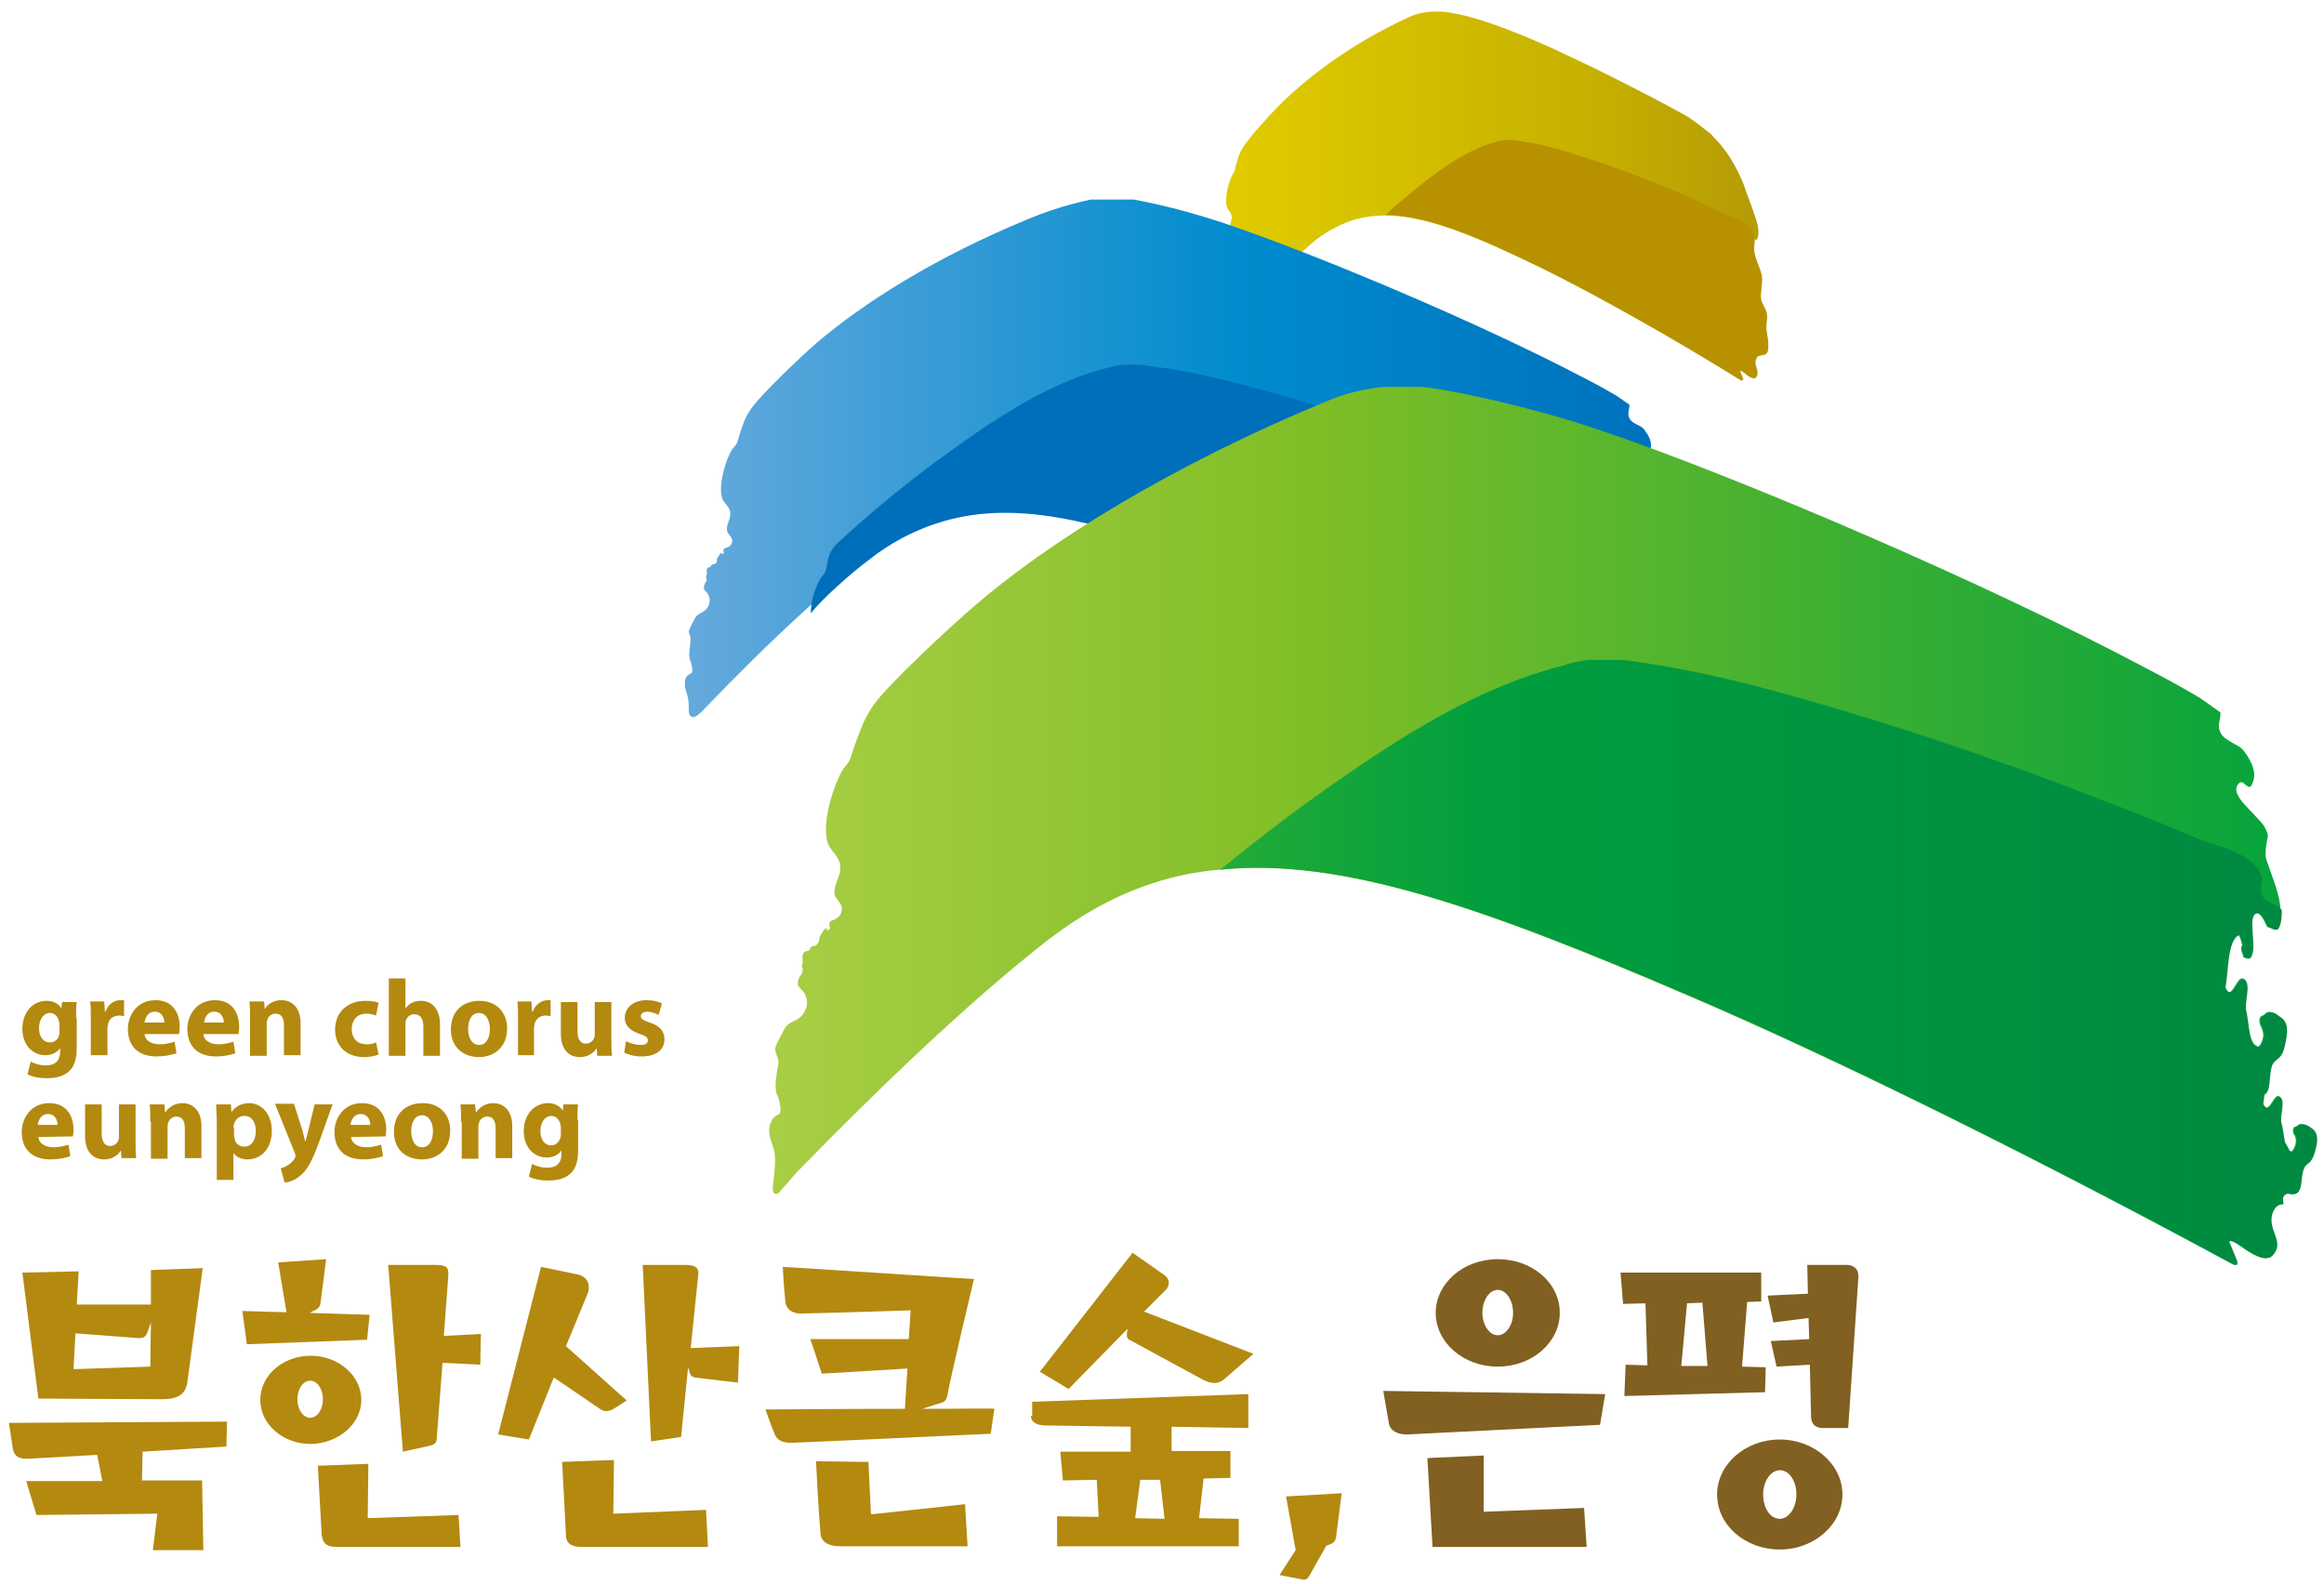 <svg xmlns="http://www.w3.org/2000/svg" xmlns:xlink="http://www.w3.org/1999/xlink" xml:space="preserve" id="레이어_1" x="0px" y="0px" style="enable-background:new 0 0 363.4 247.7" version="1.1" viewBox="0 0 363.4 247.7"><style>.st6{fill:#b38910}.st7{fill:#816021}</style><defs><path id="SVGID_1_" d="M220.5 2.6c-9.3 4.2-16.3 9.7-20.5 13.9-1.3 1.3-4.7 5-5.6 6.5-.7 1.1-.8 1.7-1.1 2.7-.2.8-.2 1-.5 1.5-.5.7-1.5 3.9-.9 5.3.2.5.7.7.7 1.5 0 .6-.4 1.1-.3 1.7.1.5.6.6.4 1.3-.1.3-.3.3-.4.4-.1 0-.2 0-.3.1-.1.1 0 .4 0 .5 0 .1-.1 0-.1.1h-.1c0-.4-.4.4-.4.5v.3c0 .1-.1.2-.2.3-.1 0-.1 0-.2.1 0 .1 0 .2-.1.2-.1.1-.3 0-.4.3v.5c0 .1-.1.1-.1.2s.1.1.1.2c0 .2-.1.3-.2.5s-.1.4-.1.6c0 0 .3.4.3.5.1.4.2.7.1 1.1-.3.8-.9.6-1.2 1.3-.1.3-.5 1-.5 1.2 0 .2.2.6.2.8 0 .3-.1.4-.1.7 0 .3-.1.8-.1 1.2.1.6.1.3.2.7.3 1.4-.2.6-.5 1.5-.2.7 0 1.2.2 1.7.1.6.1.8.1 1.6 0 .3-.1.6-.2.9 0 .2.2.6.5.2.3-.4.6-.8 1-1.2 4.3-5.2 9.2-10.9 14.4-15.5 1.7-1.6 3.9-2.9 5.9-3.7 2-.8 4-1.1 6.3-1.1 6.5.1 14.1 3.3 24.4 8.3 8.9 4.4 20.4 10.9 31.2 17.6l.2-.3-.5-1.2c.1-.2.5.1 1 .5s1.2.8 1.5.4c.7-.9-.4-1.7 0-2.8.3-1.1 1.6-.1 1.9-1.5.1-.5 0-1.3-.1-2-.1-.6-.2-1.2-.2-1.6 0-.6.2-1.2.1-1.9-.1-.9-.7-1.5-.9-2.3-.2-1.2.3-2.5.1-3.8-.3-1.4-1.2-2.8-1.2-4.2 0-.6.1-1 .1-1.5.1.1.3.2.4-.1.5-1.3-.2-3-.6-4.1-.1-.5-.9-2.4-1.6-4.5-1.2-2.9-2.6-5.1-4.2-6.8-.3-.3-.7-.7-.8-.9-1.6-1.2-2.8-2.3-4.5-3.2-1.8-1-3.7-2-5.6-3-3.9-2-7.8-4-11.7-5.8-3.3-1.6-6.7-3.1-10.1-4.4-3.4-1.3-6.4-2.2-8.3-2.5-.8-.2-1.7-.3-2.7-.3-1.4 0-2.9.2-4.2.8"/></defs><clipPath id="SVGID_2_"><use xlink:href="#SVGID_1_" style="overflow:visible"/></clipPath><linearGradient id="SVGID_3_" x1="406.255" x2="409.021" y1="329.81" y2="329.81" gradientTransform="matrix(31.747 0 0 -31.747 -12708.728 10501.189)" gradientUnits="userSpaceOnUse"><stop offset="0" style="stop-color:#e2cd00"/><stop offset="0.7" style="stop-color:#c5b000"/><stop offset="1" style="stop-color:#b49907"/></linearGradient><path d="M188.5 1.8h88v57.7h-88z" style="clip-path:url(#SVGID_2_);fill:url(#SVGID_3_)"/><defs><path id="SVGID_4_" d="M160.9 34.2c-14.6 6-25.8 13.1-33.3 19.5-2.3 2-8.4 7.8-10 10-1.2 1.7-1.4 2.6-1.9 4.1-.4 1.2-.3 1.5-1 2.2-1 1.1-2.6 6.1-1.7 8.1.4.8 1.2 1.2 1.2 2.3 0 .9-.7 1.7-.5 2.6.1.7 1.1 1 .7 2-.2.4-.4.5-.7.6-.1.1-.4.1-.5.2-.1.2-.1.6 0 .7-.1.1-.2 0-.2.2 0 0-.1 0-.1-.1 0-.6-.7.6-.8.8v.4c-.1.2-.2.4-.4.4-.1 0-.2 0-.4.1-.1.1-.1.2-.2.3-.2.2-.5 0-.6.5 0 .2.1.5 0 .8 0 .1-.1.2-.1.3 0 .1.1.2.1.4 0 .3-.2.5-.3.7-.1.3-.2.6-.1.9 0 0 .6.6.6.7.3.6.4 1.1.1 1.8-.6 1.3-1.6.9-2.2 2.1-.2.4-.8 1.5-.9 1.9 0 .3.3.9.3 1.2 0 .5-.1.7-.1 1 0 .5-.2 1.3-.1 1.8.1.9.2.5.3 1.1.5 2.2-.3 1-.9 2.3-.4 1 .1 1.8.3 2.7.2.8.2 1.5.2 2.3 0 .8.5 1.8 2.1.1 5.2-5.4 10.5-10.7 15.9-15.6 2.6-2.4 6.9-6.2 9.7-8.4 3.4-2.7 6.9-4.5 10.5-5.7 13.9-4.7 30.1.8 54.7 11.1 14.2 6 32.1 14.7 49.4 23.8 2.1 1.1 4.2 2.2 6.2 3.3l.3-.4-.8-1.9c.2-.3.9.2 1.8.8 1 .6 2.1 1.2 2.7.6 1.3-1.4-.7-2.6 0-4.4.3-.9 1-.9 1.6-.9.6 0 1.1 0 1.5-.6.8-1.5-.6-2.9-1.2-4.1-.6-1.2-1.2-2.4-2-3.2-.4-.4-.7-.3-1-.2-.2.1-.3.1-.5.1-.6 0-.8-1.5-.9-2.5.2-.6.6-.5.9-.5.2 0 .4.1.5 0 1-.3.5-1.9.9-3.1.2-.5.5-.6.7-.9.3-.4.4-.9.6-1.5.3-1.5.1-2.2-.6-2.7-.2-.1-.3-.3-.5-.3-.2-.1-.4-.1-.6-.1-.1 0-.2.2-.4.3-.1 0-.2.1-.2.1-.2.1-.3.5-.2.8.1.2.2.3.2.5.1.2.1.4.1.6 0 .6-.2 1-.5 1.2-1.1-.1-1-2.3-1.4-3.8v-.1c-.1-1 .6-2.8-.3-3.1-.6.2-1.1 2.4-1.7.9.3-1.8.1-4.9 1.4-5.4.2.1.3.6.4 1-.2.7.1.9.1 1.3.2.1.5.3.7-.1.5-1-.4-3.8.4-4.3.4-.3.7.2 1 .7.2.4.3.7.4.7.1 0 .2.1.4.1.2.1.5.3.7-.1.8-2-.4-4.6-1-6.3-.3-.7-.4-.8-.3-1.7.1-1.4.5-1.1-.2-2.2-.2-.4-.9-1-1.2-1.4-.4-.5-2.1-1.9-1.6-2.8.3-.6.6-.4.8-.2.3.3.6.5.9-.5.3-1-.4-2.1-.9-2.8-.4-.6-.9-.7-1.4-1-.4-.2-.9-.5-1.1-1.1-.2-.7.1-1.2.1-1.9l-2-1.4c-1.7-1-3.5-2-5.5-3-16-8.4-41.6-19.2-56.2-24.1-7.6-2.5-13.4-3.6-16.4-4-.5-.1-1-.1-1.5-.1-3 .5-7.5 1.5-12.3 3.5"/></defs><clipPath id="SVGID_5_"><use xlink:href="#SVGID_4_" style="overflow:visible"/></clipPath><linearGradient id="SVGID_6_" x1="409.885" x2="412.65" y1="326.757" y2="326.757" gradientTransform="matrix(56.625 0 0 -56.625 -23102.367 18578.273)" gradientUnits="userSpaceOnUse"><stop offset="0" style="stop-color:#65a9dc"/><stop offset="0.55" style="stop-color:#008cce"/><stop offset="1" style="stop-color:#006fbb"/></linearGradient><path d="M107.1 31.2h157.4v88.9H107.1z" style="clip-path:url(#SVGID_5_);fill:url(#SVGID_6_)"/><path d="M276.3 52.6c-.1-.6-.2-1.2-.2-1.6 0-.6.2-1.2.1-1.9-.1-.9-.7-1.5-.9-2.3-.2-1.2.3-2.5.1-3.8-.3-1.4-1.2-2.8-1.2-4.2 0-.6.1-1 .1-1.5 0-.4 0-.8-.4-1.4-.3-.6-.6-.6-1.1-1-.9-.7-1.9-.9-2.8-1.3-1.8-.9-3.6-1.7-5.3-2.5-6.1-2.7-12.3-5.1-18.5-7-2.5-.8-5-1.5-7.6-1.9-1.5-.2-3.2-.6-4.7 0h-.1c-4.8 1.4-9.1 4.5-14.3 8.9-1 .8-1.9 1.6-2.8 2.5 6.5.1 14.1 3.3 24.4 8.3 8.9 4.4 20.4 10.9 31.2 17.5l.2-.3-.5-1.2c.2-.5 1.9 1.7 2.5.9.7-.9-.4-1.7 0-2.8.3-1.1 1.6-.1 1.9-1.5.1-.4 0-1.1-.1-1.9" style="fill:#b79100"/><path d="M135.8 87.6c3.4-2.7 6.9-4.5 10.5-5.7 13.9-4.7 30.1.7 54.7 11.1 14.2 6 32.1 14.7 49.4 23.8-.2-.2-.3-.5-.4-.7-.5-1-1-2-1.7-2.6-.6-.5-.8 0-1.4 0-.5 0-.7-1.2-.8-2.1.3-.7.8-.3 1.3-.4.8-.3.5-1.5.8-2.6.2-.4.4-.5.7-.7.3-.3.4-.7.5-1.2.3-1.2.1-1.8-.5-2.2-.1-.1-.3-.2-.4-.3-.2 0-.3-.1-.5 0-.1 0-.2.1-.3.2-.1 0-.1.1-.2.1-.2.1-.2.4-.1.7 0 .1.1.2.2.4.1.1.1.3.1.5 0 .5-.2.8-.5 1-1-.1-.8-1.9-1.2-3.1v-.1c-.1-.8.5-2.3-.3-2.5-.5.1-1 2-1.5.8.3-1.4.2-4 1.3-4.4.2.1.2.5.4.8-.2.6.1.7.1 1.1.2.1.4.2.6-.1.5-.9-.3-3.1.4-3.6.6-.4 1 1.1 1.2 1.1.3 0 .6.5.9 0 .7-1.7-.4-3.8-.9-5.2-.2-.6-.3-.7-.2-1.4.1-1.1.4-.9-.1-1.8-.2-.3-.7-.8-1-1.1-.3-.4-1.8-1.5-1.4-2.3.6-1.1 1.1 1 1.5-.6.2-.8-.3-1.7-.8-2.3-.4-.5-.8-.6-1.2-.8-.4-.2-.8-.4-1-.9-.2-.6.1-1 .1-1.5-.1-1-.9-1.6-1.5-2-1.5-1.1-3.3-1.4-4.9-2-3.2-1.3-6.3-2.6-9.5-3.8-10.9-4.1-21.9-7.9-33-10.8-4.5-1.2-9-2.3-13.5-2.9-2.7-.4-5.7-.9-8.4 0h-.1c-8.5 2.2-16.2 6.9-25.5 13.7-3.8 2.7-7.5 5.7-11.2 8.8-1.4 1.2-2.9 2.5-4.3 3.8-1.3 1.2-2.6 2-2.9 4.6-.2 1-.3 1.2-.8 1.8-.7.8-1.8 3.7-1.7 5.7 1.8-2.3 6.2-6.2 9-8.3" style="fill:#006fbb"/><defs><path id="SVGID_7_" d="M208.3 62.4c-25.2 10.3-44.7 22.6-56.1 32.5-3.6 3.1-13 11.8-15.5 15.2-1.8 2.6-2.1 4-3 6.3-.7 1.8-.5 2.3-1.5 3.4-1.5 1.7-4.1 9.3-2.6 12.4.6 1.2 1.8 1.8 1.8 3.6 0 1.4-1.1 2.6-.9 4 .2 1.1 1.6 1.5 1 3-.2.6-.7.8-1 1-.2.1-.5.1-.7.3-.2.3-.1.8 0 1.1-.1.2-.2 0-.3.3-.1 0-.1 0-.2-.1 0-.9-1.1.9-1.2 1.3 0 .2 0 .4-.1.6-.1.3-.4.6-.6.6-.2.1-.4 0-.6.2-.1.1-.1.4-.3.5-.3.2-.8 0-1 .8-.1.4.1.8 0 1.2 0 .2-.2.3-.1.5 0 .2.2.3.1.6 0 .5-.3.8-.5 1.1-.2.4-.3.9-.2 1.4 0-.1.8.9 1 1.1.4.9.6 1.7.1 2.7-.9 2-2.5 1.3-3.4 3.2-.3.7-1.3 2.2-1.3 2.9 0 .4.5 1.4.5 1.8.1.8-.2 1-.2 1.6-.1.8-.3 1.9-.2 2.7.1 1.3.3.8.5 1.8.8 3.3-.5 1.5-1.3 3.6-.6 1.6.1 2.7.5 4.1.4 1.5.1 3.6-.1 5.3-.2 1.4.1 1.7.5 1.7.2 0 .4-.2.4-.2 1-1.1 1.8-2.1 2.8-3.2 11.8-12.1 26.4-26.3 39.5-36.5 5.3-4 10.6-6.9 16.2-8.7 3.3-1.1 6.8-1.8 10.3-2.1 19.1-2 41.7 6.1 73.4 19.7 24.3 10.4 55.7 26.1 85.1 42 0 0 .2.1.4.1.3 0 .1-.7.1-.7l-1.2-2.9c.3-.5 1.4.3 2.7 1.2 1.5 1 3.2 1.9 4.1.9 2-2.2-1-4 0-6.7.4-1 1-1.3 1.7-1.3-.1-.3-.1-.7-.1-1 .3-.7.8-.7 1.2-.6.2 0 .5.1.7 0 1-.3.9-1.6 1.1-2.9.1-.4.1-.7.3-1.1.3-.7.7-.7 1-1.1.4-.5.6-1.1.8-1.9.5-1.9.2-2.8-.8-3.4-.2-.1-.4-.3-.7-.4-.3-.1-.5-.1-.8-.1-.2 0-.3.2-.5.3-.1.1-.2.1-.3.1-.3.2-.3.6-.2 1 .1.2.2.3.3.6.1.2.1.5.1.8-.1.7-.4 1.2-.7 1.5-.2 0-.4-.1-.5-.2-.2-.5-.5-.9-.7-1.3-.2-1-.3-2.2-.6-3.2v-.1c-.1-1.3.8-3.5-.4-3.9-.7.2-1.5 3.1-2.4 1.2.1-.4.1-.9.2-1.4 1.1-.7.6-2.8 1.2-4.6.1-.3.3-.5.5-.7.2-.2.5-.4.7-.6.5-.6.7-1.3.9-2.3.5-2.3.2-3.4-1-4.1-.3-.2-.5-.4-.8-.5-.3-.1-.6-.2-.9-.1-.2.1-.3.2-.5.4-.1.1-.3.1-.4.2-.3.2-.4.7-.2 1.3.1.3.2.4.3.7.1.3.2.6.2 1-.1.9-.4 1.5-.8 1.8-1.8-.2-1.5-3.6-2.1-5.8v-.2c-.1-1.6.9-4.2-.5-4.7-.9.2-1.7 3.7-2.7 1.4.5-2.7.3-7.5 2.2-8.2.3.2.4 1 .6 1.5-.4 1 .1 1.3.2 2 .4.1.8.5 1.1-.2.8-1.6-.6-5.9.6-6.6.6-.4 1.1.3 1.5 1 .3.6.5 1.1.6 1.1.2 0 .4.1.6.2.4.2.7.4 1-.2.4-.9.4-1.8.4-2.7-.1-2.5-1.3-5.1-1.9-7-.4-1.1-.5-1.2-.4-2.6.2-2.1.7-1.7-.2-3.4-.3-.6-1.3-1.5-1.8-2.1-.6-.7-3.2-2.9-2.5-4.3.5-.9.9-.6 1.3-.2.5.4.9.8 1.3-.8.4-1.5-.6-3.2-1.4-4.3-.6-.9-1.4-1.1-2.2-1.6-.6-.4-1.4-.8-1.7-1.7-.4-1.1.2-1.8.1-2.9l-3.1-2.2c-2.5-1.5-5.4-3.1-8.5-4.7-24.4-13-63.6-29.9-85.9-37.4-10.8-3.6-21.2-5.7-25.1-6.3-1.8-.3-3.8-.5-5.9-.5-3.4.2-6.9.7-10.4 2.1"/></defs><clipPath id="SVGID_8_"><use xlink:href="#SVGID_7_" style="overflow:visible"/></clipPath><linearGradient id="SVGID_9_" x1="412.366" x2="415.131" y1="325.386" y2="325.386" gradientTransform="matrix(87.827 -.003 -.003 -87.827 -36095.535 28707.988)" gradientUnits="userSpaceOnUse"><stop offset="0" style="stop-color:#a9ce45"/><stop offset="0.35" style="stop-color:#7fbe26"/><stop offset="1" style="stop-color:#00a23e"/></linearGradient><path d="M120.2 60.5h242.1v137.3H120.2z" style="clip-path:url(#SVGID_8_);fill:url(#SVGID_9_)"/><defs><path id="SVGID_10_" d="M244.9 103.9c-.1 0-.1 0-.2.1-13.1 3.3-24.8 10.4-39.2 20.7-4.9 3.5-9.8 7.3-14.7 11.3 19.1-2 41.7 6.1 73.4 19.7 24.3 10.4 55.7 26.1 85.1 42 0 0 .2.1.4.1.3 0 .1-.7.1-.7l-1.2-2.9c.3-.5 1.4.3 2.7 1.2 1.5 1 3.2 1.9 4.1.9 2-2.2-1-4 0-6.7.4-1 1-1.3 1.7-1.3-.1-.3-.1-.7-.1-1 .3-.7.8-.7 1.2-.6.2 0 .5.1.7 0 1-.3.9-1.6 1.1-2.9.1-.4.1-.7.3-1.1.3-.7.7-.7 1-1.1.4-.5.6-1.1.8-1.9.5-1.9.2-2.8-.8-3.4-.2-.1-.4-.3-.7-.4-.3-.1-.5-.1-.8-.1-.2 0-.3.2-.5.3-.1.1-.2.1-.3.1-.3.2-.3.6-.2 1 .1.2.2.3.3.6.1.2.1.5.1.8-.1.7-.4 1.2-.7 1.5-.2 0-.4-.1-.5-.2-.2-.5-.5-.9-.7-1.3-.2-1-.3-2.2-.6-3.2v-.1c-.1-1.3.8-3.5-.4-3.9-.7.2-1.5 3.1-2.4 1.2.1-.4.1-.9.2-1.4 1.1-.7.6-2.8 1.2-4.6.1-.3.3-.5.5-.7.2-.2.5-.4.7-.6.5-.6.7-1.3.9-2.3.5-2.3.2-3.4-1-4.1-.3-.2-.5-.4-.8-.5-.3-.1-.6-.2-.9-.1-.2.1-.3.2-.5.4-.1.1-.3.1-.4.2-.3.2-.4.7-.2 1.3.1.3.2.4.3.7.1.3.2.6.2 1-.1.9-.4 1.5-.8 1.8-1.8-.2-1.5-3.6-2.1-5.8v-.2c-.1-1.6.9-4.2-.5-4.7-.9.2-1.7 3.7-2.7 1.4.5-2.7.3-7.5 2.2-8.2.3.2.4 1 .6 1.5-.4 1 .1 1.3.2 2 .4.1.8.5 1.1-.2.8-1.6-.6-5.9.6-6.6.6-.4 1.1.3 1.5 1 .3.6.5 1.1.6 1.1.2 0 .4.1.6.2.4.2.7.4 1-.2.4-.9.4-1.8.4-2.7-.5-.6-1.1-.8-1.7-1.1-.5-.3-1.2-.6-1.5-1.4-.3-.9.2-1.5.1-2.4-.2-1.5-1.4-2.4-2.3-3.1-2.3-1.6-5-2.1-7.6-3.1-4.8-2.1-9.7-4-14.6-5.9-16.6-6.5-33.5-12.2-50.5-16.9-6.8-1.9-13.7-3.5-20.7-4.6-2.5-.4-5.2-.8-7.9-.8-1.9.2-3.6.4-5.2.9"/></defs><clipPath id="SVGID_11_"><use xlink:href="#SVGID_10_" style="overflow:visible"/></clipPath><linearGradient id="SVGID_12_" x1="411.347" x2="414.113" y1="325.742" y2="325.742" gradientTransform="matrix(62.298 -.002 -.002 -62.298 -25434.617 20444.24)" gradientUnits="userSpaceOnUse"><stop offset="0" style="stop-color:#23ab38"/><stop offset="0.25" style="stop-color:#009e3e"/><stop offset="1" style="stop-color:#008841"/></linearGradient><path d="M190.8 103.2h171.6v94.6H190.8z" style="clip-path:url(#SVGID_11_);fill:url(#SVGID_12_)"/><path d="M25.3 218.8c2 0 3.7-.4 4-2.7l2.4-17.8-8.1.3v5.4H12l.3-5.2-8.8.2L6 218.7l19.3.1zm-4.2-9.6c1 .1 1.5.1 1.9-.7l.6-1.7-.1 6.9-12 .4.3-5.6 9.3.7zM35.4 226.2l.1-3.9-34.1.2.6 4c.2 1.1.8 1.7 2.5 1.6l10.7-.6.8 4.1H4.1l1.6 5.3 18.9-.2-.7 5.7h7.9l-.2-10.9h-9.4l.1-4.5 13.1-.8zM57.8 205.6l-9.4-.3 1-.5c.4-.2.6-.5.7-.9l.9-7-7.5.5 1.3 7.8-6.9-.2.7 5.2 18.8-.7.4-3.9zM57.5 237.4l.1-8.5-7.9.3.6 10.8c.2 1.5.9 1.9 2.5 1.9H72l-.3-5-14.2.5zM69.4 208.9l.7-9.4c.1-1.4-.4-1.7-2-1.7h-7.4L63 227l4.1-.9c.8-.2 1.2-.4 1.2-1.3l.9-11.7 5.9.3.1-4.8-5.8.3zM56.5 218.9c0-3.8-3.6-6.9-7.9-6.9-4.4 0-7.9 3.1-7.9 6.9 0 3.8 3.5 6.9 7.9 6.9 4.3-.1 7.9-3.1 7.9-6.9m-8 2.8c-1.1 0-2-1.3-2-2.9 0-1.6.9-2.9 2-2.9s2 1.3 2 2.9c0 1.6-.9 2.9-2 2.9M95.9 236.7l.1-8.4-8.1.3.6 11.5c0 1.4 1.1 1.8 2.5 1.8h19.7l-.3-5.8-14.5.6zM108 210.8l1.2-11.6c.1-1-.6-1.4-2-1.4h-6.7l1.3 27.6 4.7-.7 1.1-10.9.3 1c.1.2.3.5.7.6l6.8.8.2-5.7-7.6.3zM93.8 220.3c.5.4 1.1.5 2 .1L98 219l-9.5-8.5L92 202c.2-1 .1-2.2-1.6-2.7l-5.8-1.2-6.7 26.2 4.8.8 3.9-9.7 7.2 4.9zM201.1 234l1.5 8.4c-1.2 1.9-2.5 3.8-2.5 3.9.1 0 3 .6 3.6.7.4.1.8-.1 1.1-.7.8-1.4 1.8-3.2 2.6-4.6l.8-.3c.4-.2.6-.5.7-.9l.9-7-8.7.5zM144.2 220.3c1-.3 2.1-.7 2.9-.9.6-.2.8-.4 1-1 .7-3.8 4.1-18 4.2-18.4-.6 0-29.3-1.9-29.9-1.9 0 .4.2 3.4.4 5.4.1 1 .8 1.9 2.5 1.9 5.3-.1 17.1-.5 17.1-.5l-.3 4.5h-15.4c.2.5 1.7 5.1 1.8 5.4.4 0 13.4-.8 13.4-.8s-.3 4.2-.4 6.3c-9.8 0-21.3.1-21.8.1.1.3.8 2.3 1.4 3.8.4 1 1.2 1.5 3 1.4 7.6-.3 30.4-1.4 30.8-1.4.1-.3.5-3.5.6-3.9-.3-.1-5.2 0-11.3 0M136.2 236.8s-.4-7.7-.4-8.2c-.5 0-7.7-.1-8.2-.1 0 .4.4 8 .7 11.3.1 1.4 1.4 2 3.1 2h19.9c0-.4-.4-6.2-.4-6.6-.6.1-14.7 1.6-14.7 1.6M176.3 207.8l-.1.9c0 .4.1.7.4.8l11.6 6.3c1.3.6 2.3.7 3.3-.2l4.5-3.9-17.1-6.6 3.4-3.4c.7-.8.6-1.7-.2-2.3l-5-3.5-14.5 18.6 4.5 2.7 9.2-9.4zM161.2 221.4c0 .9.8 1.5 2.3 1.5l13.3.2v3.9h-11l.4 4.5 5.3-.1.3 5.8-6.5-.1v4.7h28.4v-4.3l-6.2-.1.7-6.2 4.2-.1v-4.2h-9.2v-3.8l12 .2V218l-33.8 1.2v2.2zm17.1 10h3.1l.7 6.1-4.6-.1.8-6z" class="st6"/><path d="M232 236.4v-8.8l-8.8.4.8 13.9h24.1l-.4-6.1zM288.7 197.8h-6.1l.1 4.5-6.3.3.9 4.2 5.5-.7.1 3.3-6 .3.9 4 5.2-.3.2 8.3c.1 1.2.9 1.7 2.2 1.6h3.6l1.6-23.7c0-1.2-.7-1.8-1.9-1.8M234.2 213.7c5.4 0 9.7-3.8 9.7-8.4 0-4.7-4.3-8.4-9.7-8.4-5.4 0-9.7 3.8-9.7 8.4 0 4.6 4.3 8.4 9.7 8.4m0-12c1.3 0 2.4 1.6 2.4 3.6 0 1.9-1.1 3.5-2.4 3.5-1.3 0-2.4-1.6-2.4-3.5 0-2 1.1-3.6 2.4-3.6M278.3 225.1c-5.4 0-9.8 3.9-9.8 8.6 0 4.8 4.4 8.6 9.8 8.6s9.8-3.9 9.8-8.6c0-4.7-4.4-8.6-9.8-8.6m0 12.4c-1.5 0-2.6-1.7-2.6-3.8 0-2.1 1.2-3.8 2.6-3.8 1.5 0 2.6 1.7 2.6 3.8 0 2.1-1.2 3.8-2.6 3.8M217.2 222.7c.2.9 1.2 1.7 3 1.6l30-1.5.8-4.8-34.7-.5.9 5.2zM254 218.3l22-.6.1-3.9-3.7-.1.8-10.1 2.2-.1V199h-22l.4 4.9 3.5-.1.3 9.7-3.4-.1-.2 4.9zm9.8-14.5 2.4-.1.8 9.9h-4.1l.9-9.8z" class="st7"/><path d="M9.3 161.3c0 .2 0 .5-.1.7-.2.6-.7 1-1.4 1-1.1 0-1.7-1-1.7-2.2 0-1.5.8-2.4 1.7-2.4.7 0 1.2.5 1.4 1.2 0 .2.1.3.1.5v1.2zm2.6-2.1c0-1.3 0-2 .1-2.5H9.7l-.1 1c-.4-.7-1.2-1.2-2.3-1.2-2.1 0-3.8 1.7-3.8 4.4 0 2.4 1.5 4.1 3.6 4.1 1 0 1.8-.4 2.3-1.1v.5c0 1.6-.9 2.2-2.2 2.2-1 0-1.9-.3-2.4-.6l-.5 2c.8.4 1.9.6 3 .6 1.2 0 2.5-.2 3.4-1 1-.8 1.3-2.2 1.3-3.8v-4.6zM14.2 159.4c0-1.2 0-2.1-.1-2.8h2.2l.1 1.6h.1c.4-1.2 1.4-1.8 2.3-1.8h.6v2.5c-.2 0-.4-.1-.7-.1-1 0-1.6.5-1.8 1.3 0 .2-.1.4-.1.6v4.3h-2.6v-5.6zM22.6 159.9c.1-.7.5-1.7 1.6-1.7 1.2 0 1.5 1.1 1.5 1.7h-3.1zm5.4 1.8c0-.2.1-.6.1-1.1 0-2.1-1-4.2-3.8-4.2-2.9 0-4.3 2.4-4.3 4.5 0 2.7 1.6 4.3 4.5 4.3 1.1 0 2.2-.2 3.1-.5l-.3-1.8c-.7.2-1.4.4-2.3.4-1.2 0-2.3-.5-2.4-1.6H28zM31.9 159.9c.1-.7.5-1.7 1.6-1.7 1.2 0 1.5 1.1 1.5 1.7h-3.1zm5.4 1.8c0-.2.1-.6.1-1.1 0-2.1-1-4.2-3.8-4.2-2.9 0-4.3 2.4-4.3 4.5 0 2.7 1.6 4.3 4.5 4.3 1.1 0 2.2-.2 3-.5l-.3-1.8c-.7.2-1.4.4-2.3.4-1.2 0-2.3-.5-2.4-1.6h5.5zM39.1 159.3c0-1.1 0-1.9-.1-2.7h2.3l.1 1.2c.3-.6 1.2-1.4 2.6-1.4 1.7 0 3 1.2 3 3.6v5h-2.6v-4.7c0-1.1-.4-1.8-1.3-1.8-.7 0-1.2.5-1.3 1-.1.2-.1.4-.1.7v4.9h-2.6v-5.8zM59.2 164.9c-.5.2-1.3.4-2.3.4-2.7 0-4.5-1.7-4.5-4.3 0-2.5 1.7-4.5 4.8-4.5.7 0 1.5.1 2 .3l-.4 2c-.3-.1-.8-.3-1.5-.3-1.4 0-2.3 1-2.3 2.4 0 1.6 1 2.4 2.3 2.4.6 0 1.1-.1 1.5-.3l.4 1.9zM60.8 153h2.6v4.7c.3-.4.6-.7 1-.9.4-.2.9-.3 1.4-.3 1.7 0 3 1.2 3 3.7v4.9h-2.6v-4.6c0-1.1-.4-1.9-1.4-1.9-.7 0-1.1.4-1.3.9-.1.2-.1.4-.1.6v5h-2.6V153zM74.9 163.4c-1.1 0-1.7-1.1-1.7-2.5 0-1.3.5-2.5 1.7-2.5s1.7 1.3 1.7 2.5c0 1.5-.6 2.5-1.7 2.5zm0 1.9c2.2 0 4.4-1.4 4.4-4.5 0-2.5-1.7-4.3-4.3-4.3-2.7 0-4.5 1.7-4.5 4.5 0 2.7 1.9 4.3 4.4 4.3zM81 159.4c0-1.2 0-2.1-.1-2.8h2.2l.1 1.6h.1c.4-1.2 1.5-1.8 2.3-1.8h.5v2.5c-.2 0-.4-.1-.7-.1-1 0-1.6.5-1.8 1.3 0 .2-.1.4-.1.6v4.3H81v-5.6zM95.6 162.4c0 1.1 0 2 .1 2.7h-2.3l-.1-1.2c-.3.5-1.1 1.4-2.6 1.4-1.7 0-3-1.1-3-3.7v-4.9h2.6v4.5c0 1.2.4 2 1.3 2 .7 0 1.2-.5 1.3-.9.1-.2.1-.3.1-.6v-5h2.6v5.7zM97.9 162.8c.5.3 1.5.6 2.3.6.8 0 1.1-.3 1.1-.7 0-.5-.3-.7-1.2-1-1.8-.6-2.4-1.5-2.4-2.5 0-1.6 1.3-2.8 3.4-2.8 1 0 1.8.2 2.4.5l-.5 1.8c-.4-.2-1.1-.5-1.8-.5-.6 0-1 .3-1 .7 0 .4.3.6 1.4 1 1.6.5 2.3 1.4 2.3 2.6 0 1.6-1.2 2.7-3.6 2.7-1.1 0-2.1-.3-2.7-.6l.3-1.8zM5.9 175.9c.1-.7.5-1.7 1.6-1.7 1.2 0 1.5 1.1 1.5 1.7H5.9zm5.5 1.8c0-.2.1-.6.1-1 0-2.1-1-4.2-3.8-4.2-2.9 0-4.3 2.4-4.3 4.5 0 2.7 1.6 4.3 4.5 4.3 1.1 0 2.2-.2 3.1-.5l-.3-1.8c-.7.2-1.4.4-2.3.4-1.2 0-2.3-.5-2.4-1.6l5.4-.1zM21.2 178.4c0 1.1 0 2 .1 2.7H19l-.1-1.2c-.3.5-1.1 1.4-2.6 1.4-1.7 0-3-1.1-3-3.7v-4.9h2.6v4.5c0 1.2.4 2 1.3 2 .7 0 1.2-.5 1.3-.9.1-.2.1-.3.1-.6v-5h2.6v5.7zM23.5 175.4c0-1 0-1.9-.1-2.7h2.3l.1 1.2h.1c.3-.5 1.2-1.4 2.6-1.4 1.7 0 3 1.2 3 3.6v5h-2.6v-4.7c0-1.1-.4-1.8-1.3-1.8-.7 0-1.2.5-1.3 1-.1.2-.1.4-.1.7v4.9h-2.6v-5.8zM36.5 176.3c0-.2 0-.3.1-.5.2-.8.8-1.3 1.6-1.3 1.2 0 1.8 1 1.8 2.4s-.7 2.4-1.8 2.4c-.8 0-1.4-.5-1.5-1.2 0-.2-.1-.3-.1-.5v-1.3zm-2.6 8.2h2.6v-4.2c.4.6 1.2 1 2.2 1 1.9 0 3.8-1.4 3.8-4.5 0-2.7-1.7-4.3-3.5-4.3-1.2 0-2.2.5-2.8 1.4l-.1-1.2h-2.3c0 .8.1 1.7.1 2.8v9zM46 172.7l1.3 4.1c.1.5.3 1.1.4 1.6h.1c.1-.5.3-1.1.4-1.6l1-4.1H52l-2 5.6c-1.2 3.3-2 4.7-3 5.5-.9.8-1.9 1.1-2.5 1.1l-.6-2.2c.3-.1.7-.2 1.1-.5.4-.2.8-.6 1.1-1.1.1-.1.1-.3.1-.4 0-.1 0-.2-.1-.4l-3.1-7.7h3zM54.8 175.9c.1-.7.5-1.7 1.6-1.7 1.2 0 1.5 1.1 1.5 1.7h-3.1zm5.5 1.8c0-.2.1-.6.1-1 0-2.1-1-4.2-3.8-4.2-2.9 0-4.3 2.4-4.3 4.5 0 2.7 1.6 4.3 4.5 4.3 1.1 0 2.2-.2 3.1-.5l-.3-1.8c-.7.2-1.4.4-2.3.4-1.2 0-2.3-.5-2.4-1.6l5.4-.1zM66 179.4c-1.1 0-1.7-1.1-1.7-2.5 0-1.3.5-2.5 1.7-2.5s1.7 1.3 1.7 2.5c0 1.5-.6 2.5-1.7 2.5zm0 1.9c2.2 0 4.4-1.4 4.4-4.5 0-2.6-1.7-4.3-4.3-4.3-2.7 0-4.5 1.7-4.5 4.5s1.9 4.3 4.4 4.3zM72.1 175.4c0-1 0-1.9-.1-2.7h2.3l.1 1.2h.1c.3-.5 1.2-1.4 2.6-1.4 1.7 0 3 1.2 3 3.6v5h-2.6v-4.7c0-1.1-.4-1.8-1.3-1.8-.7 0-1.2.5-1.3 1-.1.2-.1.4-.1.7v4.9h-2.6v-5.8zM87.7 177.3c0 .2 0 .5-.1.7-.2.6-.7 1.1-1.4 1.1-1.1 0-1.7-1-1.7-2.2 0-1.5.8-2.4 1.7-2.4.7 0 1.2.5 1.4 1.2 0 .2.1.3.1.5v1.1zm2.6-2.1c0-1.3 0-2 .1-2.5h-2.3l-.1 1c-.4-.7-1.2-1.2-2.3-1.2-2.1 0-3.8 1.7-3.8 4.4 0 2.4 1.5 4.1 3.6 4.1 1 0 1.8-.4 2.3-1.1v.5c0 1.6-.9 2.2-2.2 2.2-1 0-1.9-.3-2.4-.6l-.5 2c.8.4 1.9.6 3 .6 1.2 0 2.5-.2 3.4-1 1-.8 1.3-2.2 1.3-3.8v-4.6z" class="st6"/></svg>